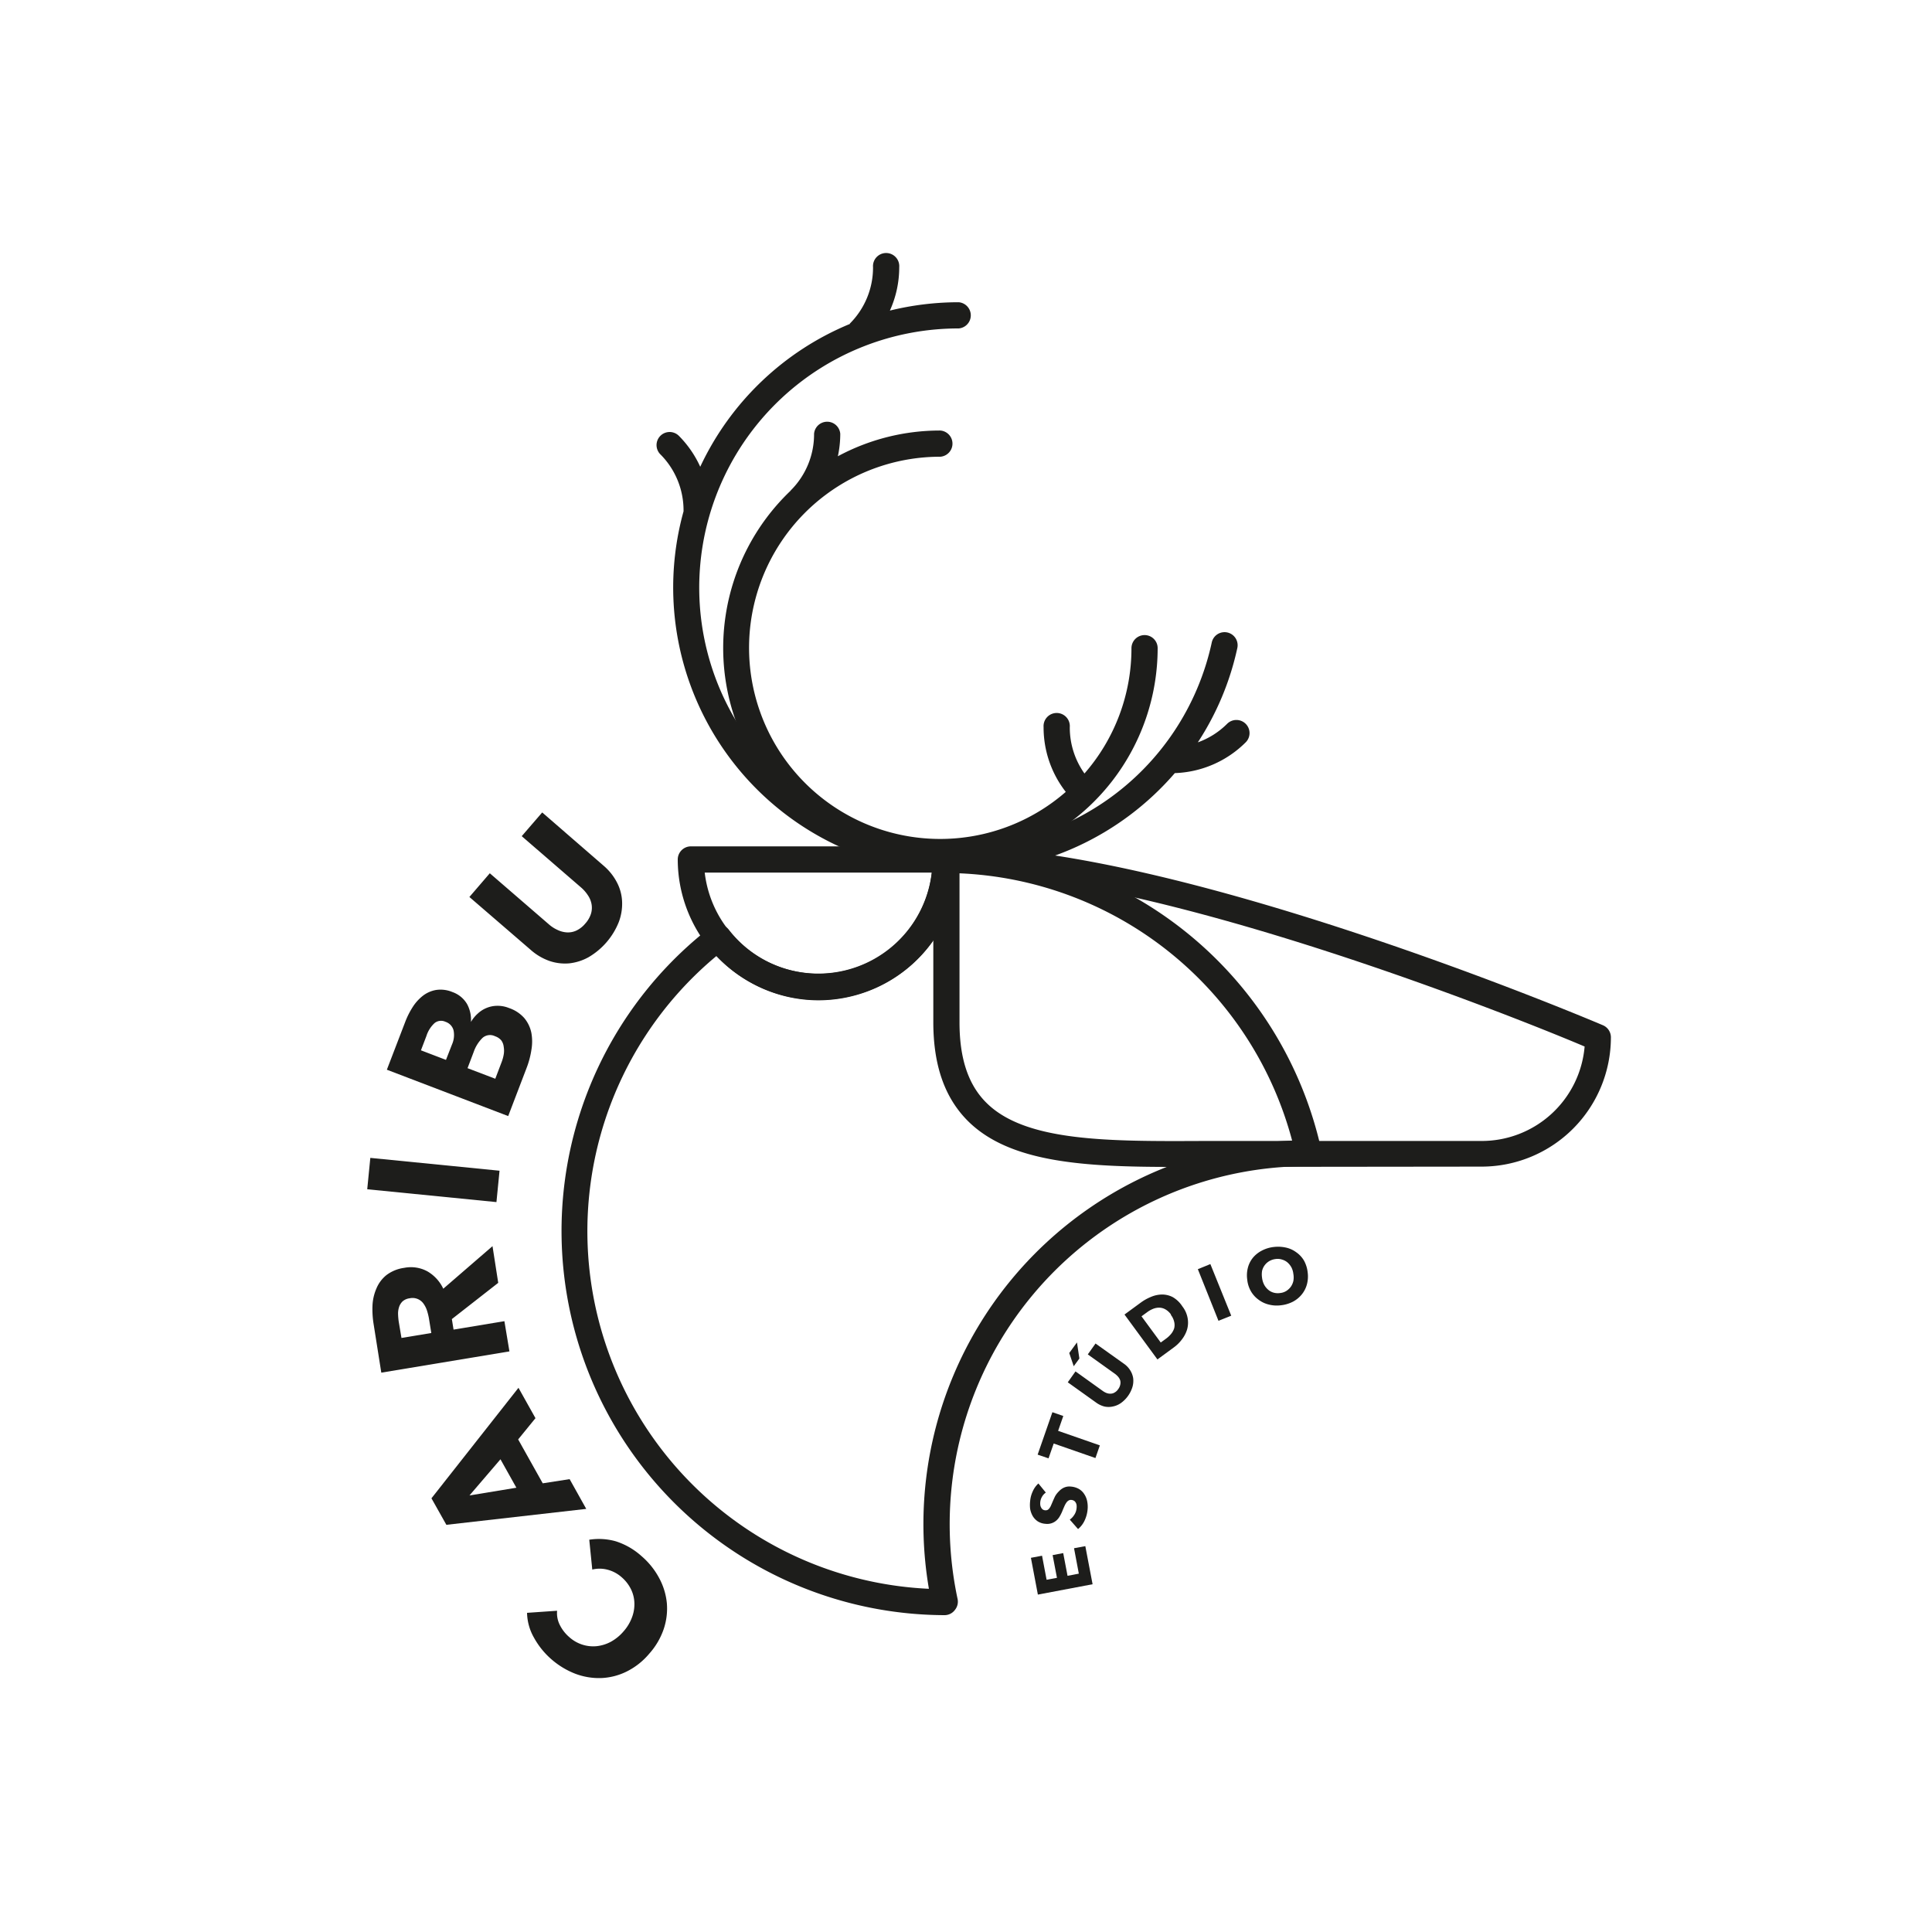 <?xml version="1.0" encoding="UTF-8"?> <svg xmlns="http://www.w3.org/2000/svg" id="bb860ade-6efe-496c-b909-02954d6175f0" data-name="Layer 1" viewBox="0 0 250 250"><defs><style>.f9f14e99-ab0c-45b8-b7ff-c19cb78bef9b{fill:#1d1d1b;}</style></defs><path class="f9f14e99-ab0c-45b8-b7ff-c19cb78bef9b" d="M79.67,199.44A9.11,9.11,0,0,1,83,201.35a9.85,9.85,0,0,1,2.29,2.84,8.58,8.58,0,0,1,1,3.25,8.34,8.34,0,0,1-.41,3.37A9.27,9.27,0,0,1,84,214a9.08,9.08,0,0,1-2.92,2.3,8.14,8.14,0,0,1-3.29.84,8.68,8.68,0,0,1-3.35-.56,10.43,10.43,0,0,1-3.11-1.89,10.22,10.22,0,0,1-2.23-2.77,6.74,6.74,0,0,1-.9-3.22l3.89-.27a3.38,3.38,0,0,0,.36,1.86,5,5,0,0,0,1.19,1.53,4.65,4.65,0,0,0,1.73,1,4.58,4.58,0,0,0,1.87.19,5,5,0,0,0,1.81-.57,5.88,5.88,0,0,0,1.62-1.32,5.75,5.75,0,0,0,1.1-1.81,4.79,4.79,0,0,0,.32-1.87,4.33,4.33,0,0,0-.44-1.79,4.91,4.91,0,0,0-1.2-1.55,4.41,4.41,0,0,0-1.91-1,4,4,0,0,0-1.9,0l-.39-3.86A8,8,0,0,1,79.67,199.44Z"></path><path class="f9f14e99-ab0c-45b8-b7ff-c19cb78bef9b" d="M69.29,183.51l-2.24,2.75,3.18,5.68,3.48-.54,2.15,3.85-18.1,2.06-1.93-3.43,11.26-14.3Zm-8.54,10,6.07-1-2.06-3.68Z"></path><path class="f9f14e99-ab0c-45b8-b7ff-c19cb78bef9b" d="M64.47,166l-6,4.69.22,1.36,6.58-1.09.65,3.91-16.58,2.75-1-6.32a11.88,11.88,0,0,1-.14-2.37,6.21,6.21,0,0,1,.5-2.18A4.37,4.37,0,0,1,50,165a4.88,4.88,0,0,1,2.3-.94,4.47,4.47,0,0,1,3,.45,5.09,5.09,0,0,1,2.06,2.25l6.37-5.51ZM53,168a1.7,1.7,0,0,0-.91.4,1.79,1.79,0,0,0-.45.73,2.73,2.73,0,0,0-.13.92,9.15,9.15,0,0,0,.08.94l.36,2.14,3.86-.64-.31-1.91a7.69,7.69,0,0,0-.25-1,3.24,3.24,0,0,0-.45-.89A1.74,1.74,0,0,0,53,168Z"></path><path class="f9f14e99-ab0c-45b8-b7ff-c19cb78bef9b" d="M64.24,155.55l-16.72-1.66.4-4.06,16.72,1.66Z"></path><path class="f9f14e99-ab0c-45b8-b7ff-c19cb78bef9b" d="M65.87,130.44a4.57,4.57,0,0,1,2,1.33,4.33,4.33,0,0,1,.89,1.89,6.29,6.29,0,0,1,0,2.21,11,11,0,0,1-.61,2.3l-2.39,6.25-15.7-6,2.4-6.25a10.35,10.35,0,0,1,.9-1.79,5.84,5.84,0,0,1,1.3-1.48,3.88,3.88,0,0,1,1.72-.79,3.93,3.93,0,0,1,2.16.26,3.55,3.55,0,0,1,1.89,1.54,4.24,4.24,0,0,1,.51,2.33l0,0a4.47,4.47,0,0,1,.89-1.09,3.74,3.74,0,0,1,2.5-1A3.93,3.93,0,0,1,65.87,130.44Zm-8.23,1.78a1.34,1.34,0,0,0-1.4.16,3.84,3.84,0,0,0-1.06,1.67l-.71,1.86,3.24,1.24.78-2a3,3,0,0,0,.2-1.82A1.58,1.58,0,0,0,57.64,132.22Zm6.42,1.87a1.46,1.46,0,0,0-1.63.22,4.65,4.65,0,0,0-1.13,1.8l-.8,2.11,3.59,1.37.81-2.13a5.27,5.27,0,0,0,.28-1,2.91,2.91,0,0,0,0-1,1.7,1.7,0,0,0-.32-.84A1.8,1.8,0,0,0,64.06,134.09Z"></path><path class="f9f14e99-ab0c-45b8-b7ff-c19cb78bef9b" d="M79.84,114.2a5.86,5.86,0,0,1,.66,2.5,6.67,6.67,0,0,1-.44,2.64,9.22,9.22,0,0,1-3.9,4.52,6.6,6.6,0,0,1-2.53.8,6.23,6.23,0,0,1-2.55-.32,7.35,7.35,0,0,1-2.41-1.43l-7.93-6.84L63.38,113l7.67,6.63a4.44,4.44,0,0,0,1.11.71,3.18,3.18,0,0,0,1.19.31,2.55,2.55,0,0,0,1.22-.23,3.37,3.37,0,0,0,1.17-.92,3.43,3.43,0,0,0,.74-1.29,2.66,2.66,0,0,0,.06-1.25,3,3,0,0,0-.48-1.13,4.76,4.76,0,0,0-.88-1l-7.67-6.63,2.65-3.07L78.08,112A7.21,7.21,0,0,1,79.84,114.2Z"></path><path class="f9f14e99-ab0c-45b8-b7ff-c19cb78bef9b" d="M122.26,209h0a49.71,49.71,0,0,1-30.34-89,1.71,1.71,0,0,1,2.38.29,14.72,14.72,0,0,0,26.37-9,1.7,1.7,0,0,1,1.7-1.7A50,50,0,0,1,171,148.9a1.68,1.68,0,0,1-1.66,2h0a46.33,46.33,0,0,0-45.43,56,1.69,1.69,0,0,1-.34,1.42A1.67,1.67,0,0,1,122.26,209ZM92.74,123.68a46.32,46.32,0,0,0,27.46,81.91,49.67,49.67,0,0,1,47-58A46.58,46.58,0,0,0,124,113a18.21,18.21,0,0,1-18.09,16.44A18,18,0,0,1,92.74,123.68Z"></path><path class="f9f14e99-ab0c-45b8-b7ff-c19cb78bef9b" d="M151.8,151c-11.43,0-21.11-.53-26.55-5.94-3-3-4.48-7.19-4.48-12.81v-21a1.7,1.7,0,0,1,1.7-1.7h.76c29.4,0,82,22.18,84.22,23.13a1.7,1.7,0,0,1,1,1.56,16.74,16.74,0,0,1-16.72,16.72L156,151Zm-27.64-38v19.3c0,4.68,1.14,8.08,3.48,10.4,5.09,5.07,15.86,5,28.32,4.94l35.8,0a13.36,13.36,0,0,0,13.29-12.22C197.38,132.15,150.77,113.35,124.16,112.92Z"></path><path class="f9f14e99-ab0c-45b8-b7ff-c19cb78bef9b" d="M148.11,82.18a1.7,1.7,0,0,0-1.7,1.69,24.6,24.6,0,0,1-6.08,16.22,10.24,10.24,0,0,1-1.9-6,1.7,1.7,0,1,0-3.39,0,13.56,13.56,0,0,0,2.87,8.38,24.73,24.73,0,1,1-16.23-43.37,1.7,1.7,0,0,0,0-3.39,27.86,27.86,0,0,0-13.26,3.33,13.92,13.92,0,0,0,.31-2.9,1.7,1.7,0,0,0-3.39,0,10.25,10.25,0,0,1-3,7.3l-.06.08A28.11,28.11,0,1,0,149.8,83.87,1.69,1.69,0,0,0,148.11,82.18Z"></path><path class="f9f14e99-ab0c-45b8-b7ff-c19cb78bef9b" d="M161.19,93.66a1.7,1.7,0,0,0-2.4,0,10.27,10.27,0,0,1-3.79,2.4,36.34,36.34,0,0,0,5.11-12.21,1.69,1.69,0,1,0-3.31-.71A33.54,33.54,0,1,1,124.05,42.5a1.7,1.7,0,0,0,0-3.39,37.32,37.32,0,0,0-8.9,1.08,13.58,13.58,0,0,0,1.21-5.62,1.7,1.7,0,1,0-3.39,0,10.25,10.25,0,0,1-3,7.3l0,.05A36.94,36.94,0,0,0,90.61,60.4a13.72,13.72,0,0,0-2.76-4,1.69,1.69,0,0,0-2.4,2.39,10.25,10.25,0,0,1,3,7.3s0,.06,0,.08a36.89,36.89,0,0,0,35.57,46.74,37.08,37.08,0,0,0,28-12.87,13.64,13.64,0,0,0,9.19-4A1.69,1.69,0,0,0,161.19,93.66Z"></path><path class="f9f14e99-ab0c-45b8-b7ff-c19cb78bef9b" d="M105.88,129.39A18.2,18.2,0,0,1,87.7,111.22a1.7,1.7,0,0,1,1.7-1.7h33a1.69,1.69,0,0,1,1.69,1.7A18.19,18.19,0,0,1,105.88,129.39ZM91.19,112.91a14.79,14.79,0,0,0,29.38,0Z"></path><path class="f9f14e99-ab0c-45b8-b7ff-c19cb78bef9b" d="M141.38,205l-7.08,1.34-.9-4.76,1.44-.27.59,3.11,1.34-.25-.56-2.94,1.37-.26.56,2.94,1.46-.28-.62-3.29,1.46-.27Z"></path><path class="f9f14e99-ab0c-45b8-b7ff-c19cb78bef9b" d="M135.33,193.14a1.57,1.57,0,0,0-.5.55,1.69,1.69,0,0,0-.22.68,2,2,0,0,0,0,.35.91.91,0,0,0,.1.33.73.73,0,0,0,.2.26.6.6,0,0,0,.34.12.6.6,0,0,0,.31-.05.76.76,0,0,0,.23-.21,1.53,1.53,0,0,0,.2-.34l.19-.44c.1-.24.21-.48.33-.74A2.71,2.71,0,0,1,137,193a2.1,2.1,0,0,1,.65-.49,1.73,1.73,0,0,1,.91-.15,2.54,2.54,0,0,1,1.05.31,2.07,2.07,0,0,1,.7.68,2.53,2.53,0,0,1,.37.91,3.62,3.62,0,0,1,.06,1,4.2,4.2,0,0,1-.38,1.47,3.17,3.17,0,0,1-.86,1.13l-1.07-1.22a2.22,2.22,0,0,0,.6-.65,1.86,1.86,0,0,0,.28-.84,1.6,1.6,0,0,0,0-.38.8.8,0,0,0-.11-.33.64.64,0,0,0-.22-.24.8.8,0,0,0-.36-.11.57.57,0,0,0-.35.08.89.89,0,0,0-.28.27,2.33,2.33,0,0,0-.25.45c-.08.18-.17.38-.26.61a5,5,0,0,1-.32.66,2.14,2.14,0,0,1-.43.56,1.79,1.79,0,0,1-1.45.46,2.12,2.12,0,0,1-1-.32,2.15,2.15,0,0,1-.65-.69,2.86,2.86,0,0,1-.33-.93,4.25,4.25,0,0,1,0-1,3.68,3.68,0,0,1,.32-1.22,3,3,0,0,1,.75-1.06Z"></path><path class="f9f14e99-ab0c-45b8-b7ff-c19cb78bef9b" d="M136.92,185.15l5.4,1.88-.57,1.64-5.4-1.88-.67,1.92-1.41-.48,1.91-5.49,1.41.49Z"></path><path class="f9f14e99-ab0c-45b8-b7ff-c19cb78bef9b" d="M145.41,176.45a2.89,2.89,0,0,1,.84.87,2.67,2.67,0,0,1,.38,1,2.85,2.85,0,0,1-.09,1.15,4,4,0,0,1-1.49,2.08A2.72,2.72,0,0,1,144,182a2.56,2.56,0,0,1-1.1,0,3.16,3.16,0,0,1-1.08-.52l-3.65-2.61,1-1.41,3.53,2.53a2.22,2.22,0,0,0,.5.27,1.32,1.32,0,0,0,.52.08,1,1,0,0,0,.51-.15,1.32,1.32,0,0,0,.46-.43,1.44,1.44,0,0,0,.27-.58,1.22,1.22,0,0,0,0-.54,1.38,1.38,0,0,0-.25-.46,2.54,2.54,0,0,0-.41-.39l-3.54-2.53,1-1.41Zm-5.74-.66-.73,1-.58-1.71,1-1.37Z"></path><path class="f9f14e99-ab0c-45b8-b7ff-c19cb78bef9b" d="M153,169.05a3.42,3.42,0,0,1,.68,1.52,3.25,3.25,0,0,1-.07,1.46,4,4,0,0,1-.67,1.29,4.88,4.88,0,0,1-1,1l-2.17,1.59-4.26-5.81,2.1-1.54a6.12,6.12,0,0,1,1.32-.74,3.78,3.78,0,0,1,1.42-.31,3,3,0,0,1,1.41.34A3.68,3.68,0,0,1,153,169.05Zm-1.46,1.07a2.24,2.24,0,0,0-.76-.7,1.68,1.68,0,0,0-.8-.21,2.14,2.14,0,0,0-.81.17,3.41,3.41,0,0,0-.76.44l-.7.51,2.49,3.39.66-.48a3.62,3.62,0,0,0,.67-.62,2.25,2.25,0,0,0,.41-.74,1.78,1.78,0,0,0,0-.83A2.31,2.31,0,0,0,151.49,170.12Z"></path><path class="f9f14e99-ab0c-45b8-b7ff-c19cb78bef9b" d="M157.67,170.91,155,164.23l1.62-.66,2.7,6.68Z"></path><path class="f9f14e99-ab0c-45b8-b7ff-c19cb78bef9b" d="M169.21,164.63a3.94,3.94,0,0,1-.1,1.58,3.5,3.5,0,0,1-.67,1.3,3.7,3.7,0,0,1-1.14.93,4.47,4.47,0,0,1-1.53.46,4.16,4.16,0,0,1-1.58-.09,3.57,3.57,0,0,1-1.32-.62,3.52,3.52,0,0,1-1-1.1,3.77,3.77,0,0,1-.48-1.52,3.92,3.92,0,0,1,.1-1.58,3.41,3.41,0,0,1,.67-1.28,3.73,3.73,0,0,1,1.14-.89,4.35,4.35,0,0,1,1.52-.46,4.65,4.65,0,0,1,1.59.08,3.47,3.47,0,0,1,1.32.6,3.41,3.41,0,0,1,1,1.07A4.05,4.05,0,0,1,169.21,164.63Zm-1.85.22a2.4,2.4,0,0,0-.25-.85,2.32,2.32,0,0,0-.51-.64,1.88,1.88,0,0,0-.7-.37,1.85,1.85,0,0,0-.85-.07,2.15,2.15,0,0,0-.81.27,2,2,0,0,0-.93,1.27,2.91,2.91,0,0,0,0,.89,2.68,2.68,0,0,0,.26.87,2.23,2.23,0,0,0,.51.65,1.79,1.79,0,0,0,.7.39,2,2,0,0,0,.84.06,1.89,1.89,0,0,0,.81-.26,2.19,2.19,0,0,0,.59-.54,2.11,2.11,0,0,0,.34-.76A2.5,2.5,0,0,0,167.36,164.85Z"></path></svg> 